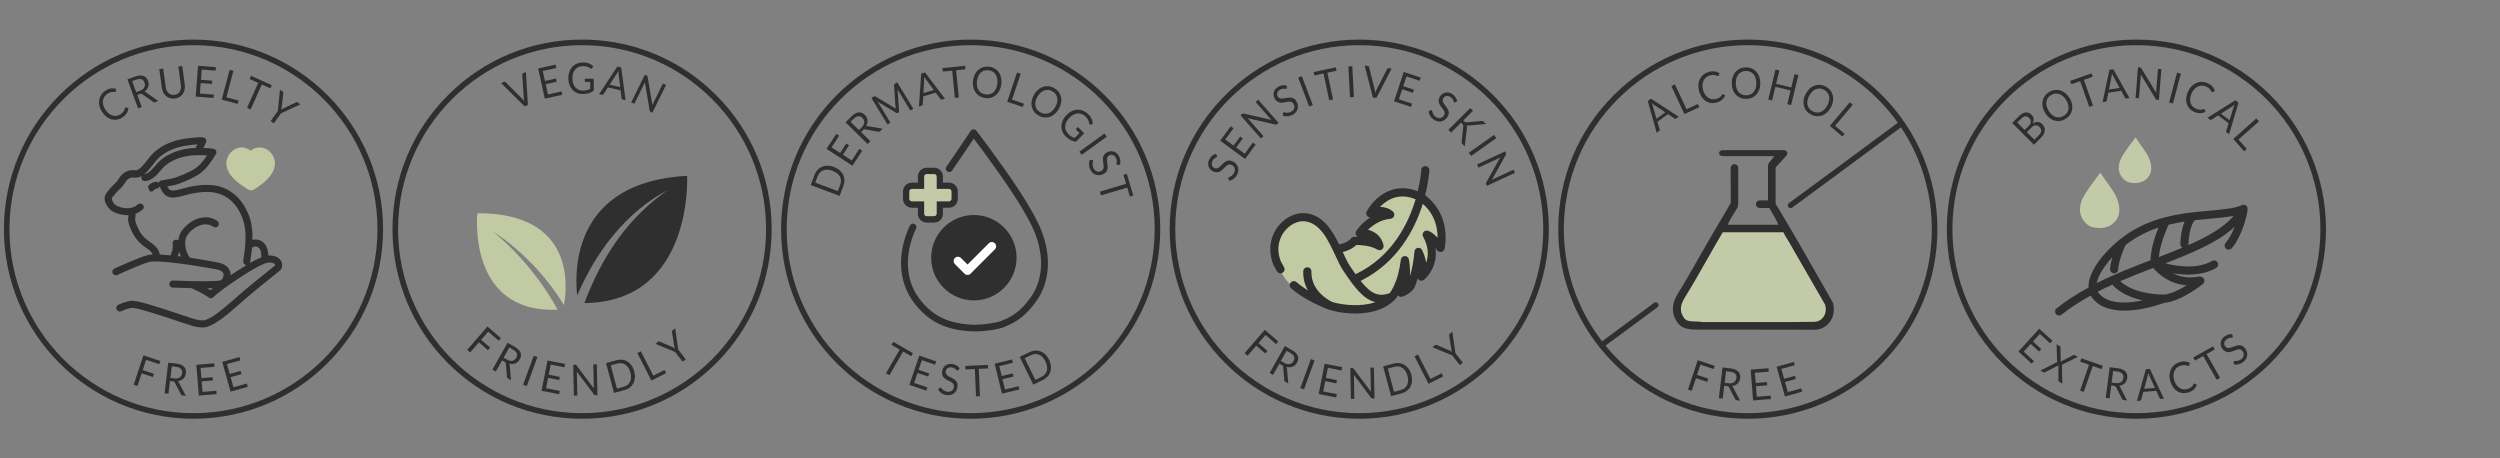 <svg viewBox="0 0 600 110" xmlns="http://www.w3.org/2000/svg" data-name="圖層 1" id="_圖層_1">
  <rect x="0" y="0" width="600" height="110" fill="#808080" stroke="none"/>
  <defs>
    <style>
      .cls-1, .cls-2 {
        fill: #2f2f2f;
      }

      .cls-1, .cls-3 {
        fill-rule: evenodd;
      }

      .cls-4 {
        fill: #fff;
      }

      .cls-5 {
        fill: #c2caa7;
      }

      .cls-6, .cls-3 {
        fill: #c2caa3;
      }
    </style>
  </defs>
  <g>
    <path d="M305.57,60.27s1.64,7.02,5.3,8.81c3.66,1.79,9.18,5.97,14.63,5.23,5.45-.75,6.72-2.24,7.69-2.76s4.7-3.72,5.3-4.21,4.26-2.58,4.63-3.93.67-4.33,1.34-5.15,1.49.38,1.12-2.09-2.61-8.63-4.7-9.02c-2.09-.39-1.19-1.14-3.73-.99s-7.02,2.91-7.17,4.26.82,2.31-.22,2.76c-1.05.45-2.54,2.7-2.61,2.99s-2.31,1.94-2.99,2.38-3.28,1.27-3.28,1.27c0,0-3.73-6.94-5.82-7.24s-5.3-.37-6.57,1.05c-1.27,1.42-3.6,4.41-2.91,6.64Z" class="cls-3"></path>
    <path d="M342.62,47.32l-.58-.49c.88-3.47,1.01-5.92,1.01-5.99,0-.54-.44-.98-.98-.98s-.97.43-.98.96c0,.1-.12,2.14-.83,5.07-4.11-1.56-7.17-.27-9.05,1.14-2.11,1.59-3.16,3.63-3.21,3.71-.19.38-.12.84.18,1.14.19.19.44.29.69.29-2.14,1.38-3.3,3.13-3.37,3.25-.21.32-.21.73-.01,1.05.09.15.22.27.36.35-.5-.01-.82,0-.87.01-.35.02-.63.17-.78.47-.09.11-.76.91-2.8,1.37-1.7-3.48-3.96-7.09-8.09-7.5-2.28-.23-4.75.93-6.46,3.01-1.93,2.37-2.49,5.51-1.52,8.6.27.86.71,1.59,1.09,2.24l.05.09c.28.47.88.62,1.35.34.47-.28.62-.88.34-1.35l-.05-.09c-.36-.61-.71-1.19-.91-1.83-1.05-3.36.28-5.69,1.17-6.77,1.27-1.56,3.13-2.46,4.74-2.3,3.72.37,5.64,4.49,7.33,8.12.66,1.41,1.27,2.73,1.96,3.76,2.68,4,4.82,6.84,7.7,7.52-3.49,1.22-7.85.71-10.33-.02-.46-.21-5.19-2.5-5.03-7.33.02-.54-.41-1-.95-1.01-.54-.02-1,.41-1.01.95-.06,1.82.41,3.34,1.11,4.59-.95-.58-1.87-1.24-2.72-1.98-.41-.36-1.03-.32-1.39.09-.36.41-.32,1.03.09,1.39,2.55,2.24,5.67,3.72,8.1,4.76,1.43.61,4.14,1.29,7.26,1.29.21,0,.43,0,.64,0,2.64-.08,6.29-.71,8.81-3.25l.03.02.58-.79s.09-.12.22-.34c0,0,.02.02.02.03.25.29.65.41,1.02.3.07-.02,1.69-.5,2.79-1.97.14-.19.51-1.08.9-2.41.07.15.18.28.32.38.36.25.84.23,1.19-.04.06-.05,1.36-1.13,2.19-3.07.48-1.13.85-2.69.57-4.58.15.19.3.38.43.56.23.31.61.46.99.38.38-.08.67-.36.76-.74.07-.3,1.7-7.51-4.1-12.4ZM322.27,60.49c1.8-.48,2.78-1.22,3.25-1.7.94,0,3.34.1,5.08,1.12.34.2.77.18,1.08-.06.32-.24.46-.64.37-1.02-.56-2.28-2.2-3.3-3.73-3.68,1.1-1.07,2.95-2.43,5.42-2.65.4-.04.73-.31.85-.69.12-.38,0-.8-.31-1.06-1-.83-2.1-1.09-3.07-1.09h0c.34-.39.73-.71,1.18-1.05,2.17-1.63,4.64-1.89,7.36-.8-1.72,5.8-5.61,13.76-14.34,17.96-.02.01-.05.03-.07.04-.41-.57-.84-1.2-1.3-1.88-.6-.89-1.17-2.12-1.78-3.43ZM342.62,55.37c-.38-.09-.77.06-1,.37-.23.31-.26.72-.08,1.06,1.44,2.62,1.29,4.74.73,6.25-.14-.9-.43-1.92-.95-3.02-.19-.4-.63-.62-1.07-.54-.44.08-.76.45-.79.9-.16,2.35-.66,4.47-1.07,5.9.1-2.31-.25-3.99-.27-4.07-.1-.47-.53-.8-1.01-.77-.48.03-.87.4-.92.88,0,.03-.33,3-1.18,5.16-.7,1.76-1.26,2.57-1.27,2.58l-.21.29c-2.76.95-4.51.15-6.98-2.95,8.9-4.41,13.02-12.41,14.92-18.49,1.96,1.7,3.13,3.92,3.46,6.62.07.55.09,1.06.09,1.52-.74-.77-1.62-1.51-2.39-1.69Z" class="cls-2"></path>
    <g>
      <path d="M292.06,37.35s.06.09.07.13c0,.04,0,.08-.02.13-.02.05-.08.09-.16.13-.08.04-.18.1-.3.17-.11.07-.23.16-.35.28-.12.12-.23.27-.33.48-.09.19-.14.37-.16.54s0,.33.05.47c.05.14.12.27.22.38.1.11.23.2.37.27.19.09.36.12.53.09s.32-.09.48-.19c.16-.1.31-.22.46-.37.15-.15.3-.3.46-.46.16-.16.32-.3.5-.44.17-.14.36-.25.56-.33.2-.08.41-.12.64-.11.23,0,.48.07.76.21.29.14.54.32.76.54s.37.46.47.73c.1.27.15.56.13.88s-.11.64-.27.97c-.2.41-.45.74-.77,1-.32.26-.67.44-1.05.55l-.31-.45s-.04-.08-.05-.13c0-.04,0-.09.02-.13.03-.06.1-.11.21-.16.11-.05.23-.11.37-.19.14-.08.29-.18.44-.32s.28-.32.4-.57c.1-.2.15-.4.17-.58s0-.36-.06-.52c-.05-.16-.14-.31-.26-.44-.12-.13-.27-.24-.46-.33-.2-.1-.39-.13-.56-.11-.17.02-.33.09-.49.18-.15.1-.3.22-.45.37-.15.15-.3.3-.45.46-.15.16-.32.31-.49.45-.17.14-.36.25-.56.32s-.42.11-.66.1c-.24-.01-.51-.09-.81-.23-.24-.11-.44-.27-.62-.46-.18-.19-.31-.41-.41-.66-.09-.25-.13-.51-.12-.8.01-.29.1-.59.25-.9.17-.35.38-.64.64-.87.26-.23.55-.4.88-.51l.33.41Z" class="cls-2"></path>
      <path d="M295.38,30.31l.66.48-1.98,2.69,1.99,1.46,1.6-2.18.63.46-1.6,2.18,2.04,1.5,1.98-2.69.66.48-2.54,3.46-5.98-4.39,2.54-3.46Z" class="cls-2"></path>
      <path d="M298.26,27.24s.11,0,.19.01l6.72,1.53c-.07-.06-.13-.12-.19-.18-.06-.06-.11-.12-.17-.18l-3.47-3.94.62-.55,4.9,5.57-.36.31c-.06.05-.11.08-.17.09-.06.01-.12,0-.2,0l-6.71-1.53c.06.06.12.12.18.18.06.06.11.12.15.17l3.49,3.97-.62.55-4.9-5.57.36-.32c.06-.06.12-.09.16-.1Z" class="cls-2"></path>
      <path d="M308.87,21.05c0,.06,0,.11-.02.15-.02.04-.05.07-.09.1-.05.03-.12.03-.21.02-.09-.02-.2-.03-.34-.03-.13,0-.28,0-.45.03s-.35.09-.54.2c-.18.1-.33.22-.44.35-.11.13-.19.27-.23.41-.04.14-.06.29-.04.44.02.15.07.29.15.43.1.18.23.31.38.38.15.07.32.11.5.12.18,0,.38,0,.59-.04.21-.04.42-.07.64-.11s.44-.06.66-.08c.22-.01.43,0,.64.05s.4.14.59.28c.19.14.35.34.5.61.16.28.26.57.31.87.05.3.04.59-.03.87-.07.28-.2.54-.4.79-.19.25-.45.46-.77.64-.39.22-.79.35-1.2.38s-.8-.02-1.17-.15v-.55s.02-.09.04-.13c.02-.04.05-.07.09-.09.06-.03.15-.04.26-.01.11.02.25.05.41.06.16.02.34.01.54,0,.2-.02.42-.1.65-.23.19-.11.35-.23.47-.38.12-.14.2-.3.25-.46s.06-.33.03-.51-.09-.35-.19-.53c-.11-.2-.24-.33-.39-.41-.15-.08-.32-.12-.5-.13-.18,0-.38,0-.58.05-.21.04-.42.08-.64.12-.22.04-.43.07-.65.09-.22.02-.43,0-.64-.06-.21-.05-.41-.15-.6-.3s-.37-.36-.53-.65c-.13-.23-.21-.47-.25-.73-.04-.26-.02-.52.04-.77.07-.25.19-.5.36-.73.18-.23.42-.43.72-.6.34-.19.68-.31,1.02-.35.34-.04.68-.01,1.01.08l.03.53Z" class="cls-2"></path>
      <path d="M315.08,25.22l-.88.34-2.64-6.93.88-.34,2.64,6.93Z" class="cls-2"></path>
      <path d="M320.6,16.16l.17.82-2.2.46,1.36,6.43-.92.2-1.36-6.43-2.21.47-.17-.82,5.33-1.13Z" class="cls-2"></path>
      <path d="M324.94,23.29l-.94.05-.39-7.4.94-.05.39,7.4Z" class="cls-2"></path>
      <path d="M327.52,15.74l.75.08c.08,0,.15.04.2.09.05.05.08.11.1.18l1.36,5.42c.03.12.06.25.08.39.02.14.04.29.06.44.05-.14.09-.28.14-.42.05-.13.1-.25.16-.37l2.53-4.98c.03-.06.07-.11.13-.15s.13-.06.21-.05l.75.09-3.66,7.04-.84-.1-1.98-7.68Z" class="cls-2"></path>
      <path d="M340.98,18.61l-.26.78-3.17-1.05-.77,2.34,2.57.85-.25.75-2.57-.85-.8,2.4,3.17,1.05-.26.78-4.07-1.35,2.33-7.04,4.07,1.35Z" class="cls-2"></path>
      <path d="M349.28,24.56c-.05.03-.1.04-.14.05-.04,0-.08,0-.13-.04-.05-.03-.08-.09-.11-.18-.03-.09-.07-.19-.12-.32-.05-.12-.13-.25-.23-.39s-.24-.27-.43-.39c-.18-.12-.35-.2-.51-.24s-.33-.05-.47-.02c-.15.02-.28.08-.41.17s-.23.2-.32.33c-.11.17-.17.34-.17.51s.04.33.12.5c.08.17.18.34.3.51.13.17.26.34.39.52s.25.36.37.55c.11.19.19.39.24.6s.06.43.02.65c-.04.23-.14.47-.31.72-.18.27-.39.49-.64.67-.24.18-.51.3-.79.36s-.58.07-.89,0-.62-.19-.92-.4c-.37-.25-.67-.55-.88-.9-.21-.35-.34-.72-.4-1.11l.49-.24s.09-.03.13-.03.09.01.12.04c.06.04.1.11.13.23.03.11.07.24.13.4s.14.31.25.48c.11.17.28.33.5.48.19.12.37.21.55.25.18.04.36.05.52.02.17-.03.32-.1.47-.2s.28-.24.39-.41c.12-.19.19-.37.19-.54s-.04-.34-.11-.51c-.08-.17-.18-.33-.31-.5-.13-.17-.26-.34-.39-.51-.13-.18-.26-.36-.37-.55s-.19-.39-.24-.6c-.05-.21-.05-.43,0-.67.04-.24.16-.49.34-.77.15-.22.33-.4.54-.55.22-.15.45-.25.71-.31s.53-.06.81,0c.29.05.57.18.86.37.32.22.58.47.78.76.19.29.32.6.38.94l-.45.27Z" class="cls-2"></path>
      <path d="M351.22,28.91l.25.25c.09.09.17.15.24.17.07.03.16.04.26.03l3.61-.33c.11,0,.2,0,.28.02.07.02.15.07.22.14l.57.57-4.13.37c-.1,0-.2,0-.28,0-.08,0-.16-.02-.23-.04.04.09.06.18.07.27,0,.09,0,.2-.01.32l-.54,4.44-.58-.58s-.08-.08-.1-.12c-.02-.04-.04-.07-.05-.11s-.01-.07-.01-.11,0-.08,0-.12l.39-3.78c0-.05,0-.1,0-.15,0-.04,0-.09-.02-.13-.01-.04-.04-.09-.07-.13-.03-.04-.07-.09-.13-.15l-.3-.3-2.41,2.39-.66-.66,5.26-5.23.66.66-2.3,2.29Z" class="cls-2"></path>
      <path d="M353.06,37.43l-.54-.77,6.05-4.28.54.77-6.05,4.28Z" class="cls-2"></path>
      <path d="M361.47,36.97s-.03.11-.07.18l-3.36,6.02c.08-.05.15-.09.23-.13.08-.04.15-.08.22-.11l4.76-2.22.35.75-6.72,3.14-.2-.43c-.03-.07-.05-.13-.04-.19,0-.06.02-.12.06-.19l3.35-6.01c-.08.04-.15.08-.22.12s-.14.07-.2.1l-4.79,2.23-.35-.75,6.72-3.14.21.44c.04.08.05.14.05.18Z" class="cls-2"></path>
    </g>
    <g>
      <path d="M349.27,84.71l1.81,2.33-.74.58-1.81-2.33-4.75-1.96.65-.51c.07-.05.13-.07.2-.07.07,0,.13.02.2.05l3.03,1.3c.13.06.24.11.34.17.1.06.2.12.29.18-.04-.11-.07-.21-.1-.32-.03-.11-.06-.23-.08-.36l-.51-3.25c-.01-.06-.01-.13,0-.2,0-.07.05-.13.11-.18l.66-.51.72,5.09Z" class="cls-2"></path>
      <path d="M343.3,90.95l2.68-1.37.38.75-3.52,1.79-3.36-6.61.84-.43,2.98,5.85Z" class="cls-2"></path>
      <path d="M338.73,89.94c.14.54.19,1.05.15,1.53-.04.48-.17.92-.37,1.31s-.49.73-.85,1.01c-.36.28-.79.49-1.28.62l-2.51.67-1.92-7.16,2.51-.67c.49-.13.97-.17,1.42-.1.45.06.87.21,1.24.45.38.24.7.55.98.95.28.4.49.86.63,1.4ZM337.8,90.19c-.12-.44-.28-.82-.49-1.13s-.44-.57-.71-.75c-.27-.18-.57-.3-.9-.35s-.67-.02-1.03.07l-1.6.43,1.5,5.59,1.6-.43c.36-.1.67-.25.93-.45.26-.2.46-.45.6-.75.14-.29.22-.63.24-1,.02-.38-.03-.79-.15-1.22Z" class="cls-2"></path>
      <path d="M324.74,88.37s.09.07.14.13l4.15,5.5c-.01-.09-.02-.18-.02-.26s0-.17,0-.25l-.11-5.25.83-.02.15,7.41h-.48c-.07.01-.14,0-.19-.03s-.1-.07-.15-.14l-4.14-5.5c0,.09.01.17.02.25s0,.16,0,.23l.11,5.28-.83.02-.15-7.41h.49c.08-.01.15,0,.19.02Z" class="cls-2"></path>
      <path d="M322.13,88.13l-.16.8-3.28-.65-.48,2.42,2.65.53-.15.77-2.65-.53-.49,2.48,3.28.65-.16.8-4.21-.83,1.44-7.27,4.21.83Z" class="cls-2"></path>
      <path d="M312.96,93.46l-.89-.32,2.54-6.96.89.32-2.54,6.96Z" class="cls-2"></path>
      <path d="M307.06,87.28l-1.52,2.69-.82-.46,3.64-6.46,1.71.97c.38.22.69.44.92.68.23.24.4.49.49.75s.12.52.09.79c-.04.27-.13.54-.29.81-.13.23-.28.42-.46.58-.18.16-.38.28-.6.37s-.45.13-.7.14c-.25,0-.5-.03-.77-.1.07.12.1.26.12.43l.32,3.56-.73-.41c-.15-.08-.22-.21-.23-.37l-.27-3.2c0-.1-.03-.18-.07-.24-.04-.06-.11-.13-.23-.19l-.62-.35ZM307.41,86.64l.86.48c.24.14.47.22.68.26.22.04.42.04.6,0,.19-.04.35-.13.5-.25.15-.12.28-.28.39-.47.22-.38.26-.74.13-1.07-.13-.33-.43-.63-.9-.89l-.9-.51-1.37,2.44Z" class="cls-2"></path>
      <path d="M306.78,81.96l-.53.62-2.53-2.19-1.69,1.96,2.16,1.87-.53.62-2.16-1.87-2.08,2.41-.72-.62,4.84-5.61,3.25,2.8Z" class="cls-2"></path>
    </g>
    <path d="M326.22,100.5c-25.09,0-45.5-20.41-45.5-45.5s20.41-45.5,45.5-45.5,45.5,20.41,45.5,45.5-20.41,45.5-45.5,45.5ZM326.22,10.84c-24.35,0-44.16,19.81-44.16,44.16s19.81,44.16,44.16,44.16,44.16-19.81,44.16-44.16-19.81-44.16-44.16-44.16Z" class="cls-2"></path>
  </g>
  <g>
    <g>
      <path d="M488.15,34.76l-5.23-5.25,1.57-1.57c.3-.3.6-.53.88-.69.28-.15.55-.24.81-.27.26-.02.51.02.74.12s.46.26.67.47c.13.13.23.27.32.43.08.16.13.33.16.5.03.18.02.37-.02.56-.04.2-.11.4-.21.6.44-.28.85-.42,1.23-.4.38.02.74.19,1.06.52.22.22.39.46.49.72.11.26.15.53.13.81s-.1.56-.24.85c-.14.29-.35.57-.63.84l-1.74,1.74ZM485.93,31.2l.88-.88c.19-.19.33-.37.42-.55.09-.18.15-.36.16-.52.01-.17-.01-.33-.08-.48-.07-.15-.17-.3-.3-.43-.31-.31-.62-.45-.94-.42-.32.03-.66.23-1.03.59l-.9.9,1.79,1.79ZM486.43,31.7l1.82,1.83,1.07-1.06c.19-.19.33-.38.42-.56.09-.18.14-.36.14-.53s-.03-.34-.1-.49c-.07-.16-.18-.3-.32-.44-.27-.27-.57-.4-.91-.37-.34.02-.69.21-1.05.58l-1.06,1.06Z" class="cls-2"></path>
      <path d="M496.69,23.51c.29.47.49.95.59,1.43s.11.94.03,1.39-.25.85-.52,1.23c-.26.38-.61.7-1.05.97-.44.27-.88.43-1.34.5s-.9.03-1.33-.09c-.43-.13-.84-.35-1.22-.65-.38-.31-.72-.7-1.01-1.17-.29-.47-.49-.95-.59-1.43-.1-.48-.11-.94-.03-1.39.08-.44.25-.86.51-1.23.26-.38.61-.7,1.04-.97.44-.27.88-.43,1.34-.5.46-.06.9-.03,1.34.1.43.13.84.35,1.23.65.38.31.72.7,1.01,1.17ZM495.87,24.01c-.24-.39-.5-.71-.79-.95s-.59-.42-.9-.52c-.31-.1-.63-.13-.96-.08-.33.04-.65.17-.97.36-.32.2-.57.43-.76.7-.19.27-.31.57-.36.9-.05.33-.03.67.06,1.04s.26.75.49,1.14c.24.39.5.7.79.95.29.25.59.42.9.52s.64.13.97.08c.33-.05.65-.17.97-.36.32-.2.57-.43.76-.7s.31-.57.36-.9c.05-.33.03-.67-.06-1.04-.09-.37-.25-.75-.49-1.13Z" class="cls-2"></path>
      <path d="M501.97,17.61l.28.8-2.12.75,2.19,6.19-.89.31-2.19-6.19-2.13.75-.28-.8,5.14-1.82Z" class="cls-2"></path>
      <path d="M511.07,23.53l-.72.11c-.08.01-.15,0-.21-.04-.06-.04-.1-.09-.14-.15l-.91-1.67-3.09.47-.38,1.87c-.01.06-.04.12-.09.18-.05.06-.11.09-.19.1l-.72.11,1.64-7.75.95-.14,3.86,6.91ZM506.14,21.49l2.57-.39-1.53-2.82c-.1-.17-.2-.39-.31-.66-.01.15-.03.28-.04.4-.02.12-.03.23-.05.32l-.63,3.14Z" class="cls-2"></path>
      <path d="M513.78,16.23s.08.07.13.15l3.58,5.89c0-.09,0-.18,0-.26s0-.17.01-.24l.41-5.23.82.06-.59,7.39-.47-.04c-.07,0-.14-.02-.18-.06-.05-.03-.09-.08-.14-.15l-3.57-5.88c0,.09,0,.17,0,.25,0,.08,0,.16-.01.23l-.42,5.26-.82-.07.59-7.39.48.04c.08,0,.15.02.18.05Z" class="cls-2"></path>
      <path d="M521.51,24.84l-.91-.24,1.89-7.17.91.24-1.89,7.17Z" class="cls-2"></path>
      <path d="M529.05,26.18s.08.06.1.12l.16.54c-.41.2-.83.31-1.29.32-.45,0-.94-.1-1.46-.34-.46-.21-.83-.48-1.13-.82-.3-.34-.5-.72-.63-1.14-.12-.42-.16-.88-.11-1.37.05-.49.19-.99.42-1.5s.52-.94.87-1.29.73-.62,1.15-.8c.42-.18.86-.26,1.33-.25.47,0,.94.12,1.41.34.47.21.83.47,1.1.78.27.31.47.65.61,1.04l-.47.29s-.07.04-.11.05c-.04,0-.08,0-.13-.02-.04-.02-.07-.05-.1-.1-.03-.05-.06-.11-.1-.18s-.09-.15-.14-.24-.13-.18-.22-.27-.2-.19-.33-.28c-.13-.1-.29-.19-.48-.27-.34-.16-.68-.23-1.02-.24-.34,0-.66.06-.97.2-.31.14-.59.34-.86.62-.26.28-.49.62-.67,1.03-.19.42-.31.82-.34,1.2s0,.73.08,1.05c.09.32.25.6.46.84.21.24.48.43.79.57.19.09.36.15.52.2.16.04.32.07.47.08.15,0,.3,0,.44-.03.15-.03.3-.07.46-.12.07-.02.13-.02.18,0Z" class="cls-2"></path>
      <path d="M534.99,32.23l-.58-.44c-.07-.05-.11-.11-.12-.18-.01-.07-.01-.14.01-.21l.56-1.82-2.49-1.89-1.6,1.03c-.06.04-.12.06-.19.06-.07,0-.14-.02-.21-.07l-.58-.44,6.7-4.22.76.58-2.27,7.59ZM533.02,27.28l2.07,1.57.95-3.06c.06-.19.14-.42.26-.68-.11.09-.22.17-.32.25-.1.07-.19.14-.27.19l-2.69,1.74Z" class="cls-2"></path>
      <path d="M537.23,33.5l2,2.25-.63.56-2.62-2.96,5.54-4.92.63.7-4.91,4.36Z" class="cls-2"></path>
    </g>
    <g>
      <path d="M535.87,80.71c.01.06.01.11,0,.15s-.03.08-.07.11c-.04.04-.11.05-.2.06-.09,0-.21.01-.34.03-.13.02-.28.06-.43.11s-.32.16-.49.3c-.16.14-.28.28-.37.43-.09.15-.14.3-.15.45s0,.29.05.44c.05.14.12.27.23.4.13.16.28.26.44.3.16.04.33.05.51.02s.37-.08.57-.15c.2-.07.4-.15.61-.23.21-.08.42-.14.63-.2.21-.06.43-.08.64-.07.21,0,.42.06.63.16.21.1.41.26.61.5.21.25.37.51.47.8.1.28.15.57.13.86-.02.29-.1.57-.24.85s-.36.54-.64.78c-.34.29-.71.49-1.11.6-.4.11-.79.13-1.18.07l-.1-.54s0-.09.01-.13c.01-.04.03-.08.07-.11.05-.04.14-.06.25-.06.12,0,.26,0,.42-.02.16-.01.34-.05.53-.11.19-.06.39-.18.6-.35.17-.14.3-.3.39-.46.09-.16.14-.33.16-.5s0-.34-.06-.51-.15-.33-.28-.49c-.14-.17-.3-.28-.47-.33s-.34-.06-.52-.03c-.18.03-.37.08-.57.16s-.4.16-.6.24c-.2.08-.41.15-.63.21-.21.06-.43.08-.64.07s-.43-.07-.65-.18-.43-.29-.64-.54c-.17-.2-.3-.42-.38-.67-.09-.25-.12-.5-.1-.77.02-.26.09-.52.22-.78.13-.26.33-.5.59-.73.3-.25.61-.43.94-.54.33-.11.67-.14,1.01-.11l.13.51Z" class="cls-2"></path>
      <path d="M531.12,83.13l.42.73-1.96,1.11,3.24,5.71-.82.46-3.24-5.71-1.96,1.11-.42-.73,4.74-2.69Z" class="cls-2"></path>
      <path d="M526.63,92.05s.1,0,.15.02l.48.3c-.17.42-.41.79-.74,1.1-.33.31-.77.55-1.31.72-.48.15-.94.2-1.39.15s-.85-.19-1.23-.42-.71-.54-1-.94-.52-.86-.69-1.39c-.17-.53-.24-1.05-.22-1.54.02-.49.13-.95.32-1.36s.47-.77.82-1.08c.35-.3.78-.54,1.27-.69.49-.15.93-.21,1.34-.16.4.05.79.17,1.15.36l-.15.53s-.03.07-.05.11c-.02.03-.06.05-.11.07-.04.01-.09.01-.14,0-.05-.02-.12-.04-.2-.07-.08-.03-.16-.05-.26-.08-.1-.03-.21-.04-.34-.05s-.27,0-.44,0c-.16.02-.34.06-.54.12-.36.11-.66.28-.91.5-.25.22-.45.49-.59.8-.14.31-.21.65-.22,1.04,0,.38.05.79.19,1.21.14.44.32.81.55,1.12s.48.55.76.72c.28.17.58.28.9.31.32.04.64,0,.97-.1.2-.06.37-.13.52-.2s.28-.16.4-.25c.12-.09.22-.2.31-.32.09-.12.18-.25.26-.4.04-.07.08-.11.13-.12Z" class="cls-2"></path>
      <path d="M519.37,95.68l-.73.06c-.08,0-.15,0-.21-.05-.06-.04-.1-.09-.13-.16l-.8-1.73-3.11.26-.5,1.84c-.02.06-.05.12-.1.18s-.12.08-.2.09l-.73.06,2.15-7.62.95-.08,3.39,7.15ZM514.6,93.32l2.59-.22-1.34-2.91c-.09-.18-.18-.41-.27-.68-.02.14-.05.28-.07.4-.02.12-.05.23-.07.32l-.84,3.09Z" class="cls-2"></path>
      <path d="M506.7,92.53l-.4,3.07-.93-.12.96-7.35,1.95.25c.44.06.81.15,1.11.29.31.14.55.31.73.51.18.2.31.44.38.7.07.26.08.55.04.86-.03.26-.1.5-.21.71-.11.22-.24.4-.41.56-.17.16-.37.29-.59.39-.23.1-.48.16-.75.19.11.09.2.2.27.35l1.63,3.18-.83-.11c-.17-.02-.29-.11-.35-.26l-1.45-2.86c-.04-.09-.1-.16-.15-.2-.06-.04-.15-.07-.28-.09l-.71-.09ZM506.79,91.81l.98.13c.27.03.52.03.73-.01.22-.04.4-.12.56-.23.16-.11.28-.25.38-.42.09-.17.15-.36.18-.58.06-.44-.04-.79-.28-1.04s-.63-.42-1.17-.49l-1.02-.13-.36,2.78Z" class="cls-2"></path>
      <path d="M504.67,87.79l-.28.8-2.13-.74-2.15,6.21-.89-.31,2.15-6.21-2.13-.74.28-.8,5.15,1.78Z" class="cls-2"></path>
      <path d="M493.71,86.89l-.13-4.27.81.48c.06.03.1.07.11.11.02.04.02.08.02.13l.04,3.48c.06-.05.13-.1.21-.15l2.86-1.45s.1-.04.14-.05.09,0,.13.03l.77.46-3.8,1.88.08,4.53-.8-.48c-.06-.04-.1-.08-.11-.14s-.02-.11-.02-.17v-3.62c-.07.05-.13.09-.19.13l-3.05,1.56s-.1.05-.15.06-.11,0-.17-.03l-.75-.45,4.01-2.05Z" class="cls-2"></path>
      <path d="M492.58,81.79l-.55.6-2.47-2.25-1.66,1.82,2,1.82-.53.58-2-1.82-1.7,1.87,2.47,2.25-.55.6-3.17-2.89,4.99-5.48,3.17,2.88Z" class="cls-2"></path>
    </g>
    <g>
      <path d="M539.41,50.19s0-.08,0-.12c0,0,0-.02,0-.03,0-.03,0-.06,0-.09,0,0,0-.02,0-.03,0-.04-.01-.07-.03-.11,0,0,0,0,0,0-.01-.03-.02-.07-.04-.1,0-.01,0-.02-.01-.03-.01-.03-.03-.05-.04-.08,0,0,0-.02-.01-.02-.04-.06-.09-.13-.15-.18,0,0-.01-.01-.02-.02-.02-.02-.05-.04-.07-.06,0,0,0,0-.01-.01,0,0,0,0,0,0-.03-.02-.06-.04-.1-.06,0,0,0,0,0,0-.03-.02-.07-.03-.1-.04-.01,0-.02,0-.03-.01-.03,0-.05-.02-.08-.02-.01,0-.02,0-.04-.01-.03,0-.06-.01-.09-.01,0,0-.02,0-.02,0-.04,0-.07,0-.11,0-.01,0-.02,0-.04,0-.03,0-.05,0-.07,0-.01,0-.03,0-.04,0-.03,0-.05.01-.08.02-.01,0-.02,0-.03,0-.04.01-.07.02-.1.04,0,0,0,0-.01,0-1.84.82-4.61,1.06-7.83,1.35-6.44.57-14.36,1.28-21.31,6.76-.12.06-.23.15-.32.26-.33.27-.66.55-.99.84-2.5,2.23-4.38,4.56-5.44,6.73-.77,1.57-1.01,2.84-.95,3.86-2.7,1.46-5.29,3.09-7.66,4.97-.42.33-.49.94-.16,1.36.12.15.27.25.43.31.31.11.66.06.93-.15,2.18-1.73,4.53-3.23,6.98-4.58.1.19.21.36.33.51.9,1.19,2.09,1.97,3.43,2.45,5.08,1.82,12.3-.63,13.86-1.2,4.11-.34,9.1-4.37,9.31-4.54.42-.34.48-.95.14-1.37-.15-.19-.36-.3-.58-.34-.18-.08-.38-.11-.59-.06-2.54.51-4.62-.01-6.17-.79,3.04.51,7.1.62,10.37-1.28.46-.27.62-.86.35-1.33-.27-.46-.86-.62-1.33-.35-3.59,2.08-8.55,1.26-11.22.57,6.77-2.62,12.75-5.12,16.64-8.77-.55,1.42-1.28,2.86-2.16,3.87-.35.4-.31,1.02.09,1.37.4.35,1.02.31,1.37-.09,2.3-2.62,3.65-7.48,3.84-9.38ZM523.28,58.6c0,.36.18.68.47.85-1.79.75-3.68,1.49-5.63,2.24.31-3.15,1.72-6.42,2.33-7.73,0-.01,0-.02.01-.03,1.3-.32,2.59-.57,3.85-.76-.94,2.19-1.03,5.02-1.04,5.43ZM506.95,61.76c-.27.95-.48,1.94-.53,2.83-.02.44.25.82.64.96.09.03.18.05.29.06.54.02.99-.39,1.01-.93.09-2.06,1.37-5,1.75-5.85,2.53-1.99,5.21-3.31,7.92-4.21-.76,1.86-1.72,4.7-1.89,7.42,0,.13.01.26.06.38-4.21,1.62-8.69,3.37-12.98,5.52.31-1.72,1.62-3.92,3.73-6.19ZM503.61,70.25c-.06-.08-.11-.16-.16-.25,1.17-.6,2.36-1.17,3.57-1.72.05.12.12.23.21.33,1.93,1.96,4.65,2.97,7.02,3.48-3.65.76-8.46,1.05-10.64-1.85ZM521.88,67.86c.87.31,1.84.54,2.91.62-1.56.97-3.57,2-5.32,2.23-.07-.01-.14-.02-.21-.02-.07,0-6.83.13-10.41-3.21,2.62-1.13,5.28-2.17,7.92-3.18.5.61,2.25,2.54,5.1,3.57ZM525.2,58.83c.01-.06.02-.13.02-.2.02-1.15.35-4.59,1.55-5.79,1.25-.14,2.46-.25,3.62-.35,2.1-.19,4.03-.36,5.7-.69-2.44,2.85-6.28,5.01-10.9,7.03Z" class="cls-2"></path>
      <path d="M503.97,54.71s-.04,0-.06,0c-.02,0-.04,0-.06,0-.58,0-1.17-.07-1.57-.18-1.29-.35-1.8-1.05-2.3-1.73l-.02-.03c-.97-1.33-1.03-3.19-.15-5.12.71-1.56,3.54-5.25,3.66-5.41l.62-.81.56.86c.34.53.73,1.06,1.14,1.62.91,1.27,1.86,2.57,2.33,3.83.78,2.09.7,3.84-.24,5.09-.95,1.26-2.12,1.83-3.88,1.89,0,0-.02,0-.02,0Z" class="cls-5"></path>
      <path d="M512.44,43.94s-.03,0-.05,0c-.02,0-.03,0-.05,0-.48,0-.96-.06-1.29-.15-1.07-.29-1.49-.87-1.9-1.43l-.02-.02c-.8-1.1-.85-2.64-.12-4.23.59-1.29,2.92-4.34,3.02-4.47l.51-.67.46.71c.28.43.6.88.94,1.34.75,1.05,1.53,2.13,1.92,3.16.65,1.72.58,3.18-.19,4.2-.79,1.04-1.75,1.51-3.21,1.56,0,0-.01,0-.02,0Z" class="cls-5"></path>
    </g>
    <path d="M512.74,100.5c-25.09,0-45.5-20.41-45.5-45.5s20.41-45.5,45.5-45.5,45.5,20.41,45.5,45.5-20.41,45.5-45.5,45.5ZM512.74,10.84c-24.35,0-44.16,19.81-44.16,44.16s19.81,44.16,44.16,44.16,44.16-19.81,44.16-44.16-19.81-44.16-44.16-44.16Z" class="cls-2"></path>
  </g>
  <g>
    <g>
      <path d="M218.38,54.13c.19-.41.68-.59,1.09-.39.41.19.59.68.39,1.09-2.85,6.06-2.59,12.31.69,16.72,3.2,4.3,7,6.15,13.14,6.39.07,0,.14.02.2.03.08-.02.16-.04.24-.04,1.8,0,4.76-.37,6.15-.9,3.39-1.31,5.07-2.94,6.96-5.49,3.36-4.51,3.49-11.01.36-17.38-2.39-4.87-6.3-10.55-11.43-17.59l-2.47-3.29c-1.13,1.7-2.34,3.46-3.6,5.3-.54.79-1.08,1.58-1.61,2.36-.25.37-.76.47-1.14.22-.37-.25-.47-.76-.22-1.14.54-.79,1.08-1.58,1.62-2.37,1.5-2.19,2.92-4.27,4.23-6.25.15-.22.39-.36.66-.37.27,0,.52.11.68.33l3.17,4.21s0,0,0,0c5.19,7.11,9.14,12.86,11.59,17.84,3.41,6.94,3.21,14.07-.52,19.08-2.03,2.73-3.94,4.6-7.69,6.04-1.63.63-4.76,1.01-6.73,1.01-.08,0-.16-.01-.24-.03-.08.02-.15.03-.24.03-.01,0-.02,0-.03,0-3.27-.13-5.83-.67-8.07-1.71-2.42-1.12-4.49-2.87-6.33-5.34-3.64-4.9-3.96-11.77-.85-18.39Z" class="cls-2"></path>
      <path d="M224.19,41.79c.33,0,.59.27.59.59v2.97h2.97c.33,0,.59.27.59.59v1.78c0,.33-.27.59-.59.59h-2.97v2.97c0,.33-.27.59-.59.59h-1.78c-.33,0-.59-.27-.59-.59v-2.97h-2.97c-.33,0-.59-.27-.59-.59v-1.78c0-.33.27-.59.59-.59h2.97v-2.97c0-.33.27-.59.59-.59h1.78M224.19,40.26h-1.78c-1.17,0-2.12.95-2.12,2.12v1.45h-1.45c-1.17,0-2.12.95-2.12,2.12v1.78c0,1.17.95,2.12,2.12,2.12h1.45v1.45c0,1.17.95,2.12,2.12,2.12h1.78c1.17,0,2.12-.95,2.12-2.12v-1.45h1.45c1.17,0,2.12-.95,2.12-2.12v-1.78c0-1.17-.95-2.12-2.12-2.12h-1.45v-1.45c0-1.17-.95-2.12-2.12-2.12h0Z" class="cls-2"></path>
      <path d="M233.73,72.1c-5.65,0-10.25-4.6-10.25-10.25s4.6-10.25,10.25-10.25,10.25,4.6,10.25,10.25-4.6,10.25-10.25,10.25Z" class="cls-2"></path>
      <path d="M232.21,65.98c-.26,0-.53-.1-.73-.3l-2.3-2.3c-.4-.4-.4-1.06,0-1.46.4-.4,1.06-.4,1.46,0l1.57,1.57,5.1-5.1c.4-.4,1.06-.4,1.46,0,.4.4.4,1.06,0,1.46l-5.84,5.84c-.2.2-.47.3-.73.3Z" class="cls-4"></path>
    </g>
    <g>
      <path d="M200.15,40.08c.52.2.96.45,1.33.76.37.31.65.67.85,1.06s.31.82.33,1.28-.06.92-.24,1.4l-.91,2.44-6.94-2.6.91-2.44c.18-.48.43-.89.74-1.22.31-.33.68-.58,1.09-.75.41-.17.86-.25,1.34-.24s.99.1,1.51.3ZM199.81,40.99c-.43-.16-.83-.25-1.2-.26s-.72.03-1.03.15-.58.29-.8.53c-.23.24-.41.53-.54.88l-.58,1.55,5.42,2.03.58-1.55c.13-.35.19-.69.17-1.02-.02-.33-.1-.64-.26-.93-.16-.29-.38-.55-.68-.78s-.66-.43-1.08-.59Z" class="cls-2"></path>
      <path d="M200.71,32.12l.69.45-1.82,2.8,2.06,1.34,1.47-2.27.66.43-1.47,2.27,2.12,1.38,1.82-2.8.69.45-2.34,3.6-6.22-4.04,2.34-3.6Z" class="cls-2"></path>
      <path d="M206.68,31.72l2.21,2.17-.66.67-5.29-5.19,1.38-1.4c.31-.31.61-.55.9-.72.29-.16.58-.25.85-.28.27-.02.54.02.79.12s.49.27.71.49c.19.18.33.38.44.6s.18.44.2.67,0,.47-.05.71c-.06.24-.16.48-.3.72.13-.03.28-.03.44,0l3.52.61-.59.6c-.12.12-.26.16-.42.12l-3.16-.57c-.1-.02-.18-.02-.25,0-.07.02-.15.08-.24.17l-.5.51ZM206.16,31.21l.69-.7c.19-.2.34-.39.43-.59.1-.2.15-.39.15-.59s-.03-.38-.11-.55c-.08-.18-.19-.34-.35-.49-.31-.31-.65-.45-1-.41-.35.04-.72.25-1.1.64l-.72.73,2,1.96Z" class="cls-2"></path>
      <path d="M214.77,25.95c.08.06.15.12.23.18-.02-.1-.04-.2-.06-.29-.02-.09-.03-.19-.03-.29l-.35-5.12c0-.09,0-.15.04-.19.03-.04.08-.08.15-.12l.59-.36,3.85,6.33-.71.43-2.83-4.65c-.04-.06-.08-.13-.12-.2-.04-.07-.08-.15-.12-.22l.37,5.2c.01.17-.05.3-.17.38l-.12.07c-.12.08-.26.07-.41-.02l-4.5-2.71c.05.07.11.14.16.21.05.07.09.14.13.2l2.83,4.65-.71.43-3.85-6.34.59-.36c.07-.04.13-.07.18-.08.05,0,.11,0,.19.06l4.42,2.65c.08.05.16.1.24.16Z" class="cls-2"></path>
      <path d="M226.78,23.69l-.7.21c-.08.02-.15.02-.21,0-.06-.03-.12-.07-.16-.13l-1.14-1.53-2.99.89-.11,1.9c0,.07-.03.13-.06.19-.04.06-.1.1-.17.13l-.7.21.55-7.9.92-.27,4.79,6.31ZM221.62,22.35l2.49-.74-1.91-2.58c-.12-.16-.25-.36-.4-.61,0,.15,0,.28.01.4,0,.12,0,.23,0,.33l-.19,3.2Z" class="cls-2"></path>
      <path d="M231.62,15.79l.08.84-2.24.23.66,6.54-.94.09-.66-6.54-2.25.23-.08-.84,5.42-.55Z" class="cls-2"></path>
      <path d="M240.33,20.15c-.06.55-.2,1.05-.41,1.49-.21.44-.49.81-.82,1.12-.34.3-.72.52-1.16.66-.44.14-.91.18-1.42.12-.51-.06-.96-.2-1.36-.43s-.73-.53-.99-.89-.45-.79-.57-1.27c-.11-.48-.14-.99-.08-1.55.06-.55.2-1.05.41-1.49.21-.44.49-.82.83-1.12s.72-.52,1.16-.66.91-.18,1.42-.13c.51.05.96.2,1.36.43s.73.53.99.9c.26.37.45.79.57,1.27.11.48.14,1,.08,1.55ZM239.37,20.05c.05-.45.04-.86-.04-1.24-.08-.37-.21-.69-.39-.97-.19-.27-.42-.49-.71-.66-.29-.17-.62-.27-.99-.31-.37-.04-.71,0-1.03.09-.32.1-.6.26-.84.49-.24.22-.44.51-.59.86s-.26.75-.31,1.2-.04.86.04,1.23c.08.37.21.69.4.96.19.27.42.49.71.65.29.17.62.27.99.31.37.04.72.01,1.04-.09.32-.1.6-.26.83-.49.24-.22.44-.51.59-.86.15-.35.26-.74.31-1.2Z" class="cls-2"></path>
      <path d="M242.89,23.92l2.86.96-.27.8-3.75-1.26,2.35-7.03.89.3-2.09,6.23Z" class="cls-2"></path>
      <path d="M254.1,26.17c-.28.48-.61.88-.98,1.2-.38.32-.78.55-1.21.68-.43.14-.87.18-1.33.13-.46-.05-.91-.21-1.35-.46-.44-.26-.8-.57-1.07-.94-.27-.37-.45-.78-.55-1.22-.09-.44-.09-.9,0-1.39.09-.48.27-.97.55-1.45.28-.48.61-.88.98-1.2.38-.32.78-.55,1.21-.69s.87-.18,1.33-.13c.46.05.91.2,1.35.46.44.26.8.57,1.07.95.27.37.45.78.55,1.22s.09.9,0,1.39c-.09.48-.28.97-.55,1.45ZM253.26,25.69c.23-.39.38-.78.46-1.15.08-.37.09-.72.03-1.04-.06-.32-.19-.62-.38-.89-.2-.27-.46-.5-.78-.69-.32-.19-.65-.3-.98-.34s-.65,0-.96.11c-.31.11-.61.29-.89.54-.28.25-.54.58-.77.97-.23.39-.38.78-.46,1.15s-.09.72-.03,1.04c.06.32.19.62.39.89s.46.5.78.68c.32.19.65.3.98.34.33.04.65,0,.96-.11.31-.11.61-.29.89-.54.28-.25.54-.58.77-.97Z" class="cls-2"></path>
      <path d="M256.39,32.19c.13.13.27.24.39.34s.25.18.38.25.25.13.38.18c.13.05.26.09.39.13l1.14-1.17-.77-.75s-.07-.09-.07-.14c0-.05.02-.1.06-.14l.4-.41,1.53,1.49-1.98,2.04c-.22-.03-.43-.07-.64-.13-.21-.06-.41-.14-.61-.24-.2-.1-.4-.23-.6-.38-.2-.15-.4-.32-.61-.52-.36-.35-.63-.74-.8-1.17-.17-.43-.25-.86-.24-1.32.01-.45.12-.9.32-1.35.2-.45.5-.88.89-1.28.39-.41.81-.72,1.26-.94.44-.22.89-.34,1.35-.36.45-.02.9.05,1.34.23.44.18.86.45,1.25.83.2.19.37.39.51.58.14.2.25.39.34.59.09.2.15.4.2.6.04.2.07.41.07.61l-.51.14c-.1.03-.19.01-.25-.05-.04-.04-.06-.09-.08-.16-.02-.09-.05-.2-.07-.32-.02-.12-.07-.25-.12-.4-.06-.15-.14-.3-.25-.47-.11-.17-.26-.35-.45-.53-.28-.27-.58-.47-.91-.6-.32-.12-.65-.17-.99-.15s-.67.13-1.01.3-.66.42-.97.74c-.33.34-.57.68-.74,1.03-.17.35-.26.7-.27,1.04-.02.34.04.67.17.98.13.31.33.6.6.86Z" class="cls-2"></path>
      <path d="M259.61,37.15l-.55-.76,6.01-4.34.55.76-6.01,4.34Z" class="cls-2"></path>
      <path d="M268.23,39.58c-.06,0-.11-.01-.15-.03s-.07-.05-.09-.09c-.03-.05-.03-.12-.01-.21s.03-.2.04-.34c.01-.13,0-.28-.01-.45-.02-.17-.08-.35-.18-.55-.1-.19-.21-.34-.34-.45-.13-.12-.26-.2-.4-.25s-.29-.06-.44-.05c-.15.02-.3.06-.44.14-.18.1-.31.22-.39.36-.08.15-.12.31-.14.5-.01.18,0,.38.02.59.03.21.06.42.09.64.03.22.05.44.05.66,0,.22-.02.43-.07.64s-.16.4-.3.58c-.14.18-.35.34-.62.48-.29.15-.58.24-.88.28-.3.04-.59.02-.87-.06-.28-.08-.54-.22-.78-.42-.24-.2-.45-.47-.62-.79-.21-.4-.32-.8-.34-1.21-.02-.41.05-.8.19-1.17l.55.02s.09.02.13.04c.04.02.07.05.09.09.03.06.03.15,0,.26-.03.11-.05.25-.08.41s-.02.34,0,.54.09.42.21.66c.1.2.22.36.36.48.14.13.29.21.45.27.16.05.33.07.51.05.18-.02.36-.07.54-.17.2-.1.34-.23.42-.38.08-.15.13-.32.15-.5.01-.18,0-.38-.03-.59-.03-.21-.06-.42-.1-.64-.03-.22-.05-.44-.06-.66,0-.22.02-.43.08-.64.06-.21.17-.4.32-.59.15-.19.38-.36.67-.51.23-.12.48-.2.74-.22s.52,0,.77.07.49.2.71.39c.22.19.42.43.58.74.18.35.28.69.32,1.03.03.35,0,.68-.12,1.01l-.53.02Z" class="cls-2"></path>
      <path d="M271.99,46.93l-.81.24-.64-2.16-6.29,1.88-.27-.9,6.29-1.88-.65-2.16.81-.24,1.56,5.22Z" class="cls-2"></path>
    </g>
    <g>
      <path d="M251.78,86.34c.24.5.39.99.44,1.47s.01.93-.11,1.36c-.13.42-.34.81-.64,1.15-.3.34-.68.63-1.14.85l-2.34,1.15-3.26-6.66,2.34-1.15c.46-.22.92-.35,1.37-.38s.89.04,1.31.2c.41.16.8.41,1.14.74.35.34.65.75.89,1.25ZM250.91,86.76c-.2-.41-.43-.75-.69-1.02-.26-.27-.54-.47-.85-.6-.3-.13-.62-.19-.95-.17-.33.02-.66.11-1,.27l-1.49.73,2.55,5.2,1.49-.73c.33-.16.61-.37.82-.62.22-.25.37-.54.45-.85s.1-.66.05-1.03c-.05-.37-.18-.76-.38-1.17Z" class="cls-2"></path>
      <path d="M242.89,86.27l.19.8-3.25.79.58,2.39,2.63-.64.19.76-2.63.64.6,2.46,3.25-.79.19.79-4.17,1.01-1.75-7.2,4.17-1.01Z" class="cls-2"></path>
      <path d="M237.11,87.58l.04.84-2.25.1.29,6.56-.94.04-.29-6.56-2.26.1-.04-.84,5.45-.24Z" class="cls-2"></path>
      <path d="M229.99,88.81s-.07.08-.11.1c-.04.02-.08.03-.13.02-.05,0-.11-.05-.18-.11-.06-.07-.15-.15-.25-.23s-.22-.17-.37-.25-.33-.14-.55-.17c-.21-.03-.4-.03-.57.01-.17.04-.31.1-.44.19-.12.09-.22.2-.29.33-.07.13-.12.28-.15.44-.03.2,0,.38.07.53.08.15.18.28.33.4.14.12.31.23.49.32.19.1.38.2.58.3.2.11.39.22.57.34.18.12.34.27.48.43.13.17.23.36.3.58.06.22.08.48.03.79-.05.32-.14.61-.28.88-.14.27-.33.49-.55.67s-.49.31-.8.39-.64.09-1,.04c-.45-.06-.84-.21-1.18-.43s-.62-.5-.84-.83l.34-.43s.07-.06.11-.08c.04-.02.08-.03.13-.02.07,0,.14.06.21.15.08.09.17.19.29.3.12.11.26.22.44.32.17.1.39.17.66.21.22.03.42.03.61-.01.18-.04.34-.11.48-.21.14-.1.25-.23.34-.38.09-.15.15-.33.17-.53.03-.22,0-.41-.06-.57-.07-.16-.18-.29-.32-.41s-.3-.22-.49-.32c-.19-.09-.38-.19-.58-.29-.2-.1-.39-.21-.57-.33s-.34-.26-.48-.43c-.13-.17-.23-.37-.29-.6s-.07-.51-.03-.84c.04-.26.12-.5.25-.73.13-.23.3-.42.5-.59.21-.16.45-.28.73-.36.28-.07.59-.09.94-.04.38.05.73.17,1.03.34s.55.4.75.68l-.29.44Z" class="cls-2"></path>
      <path d="M224.67,86.75l-.26.77-3.16-1.08-.79,2.33,2.56.87-.25.74-2.56-.87-.81,2.39,3.16,1.08-.26.77-4.06-1.38,2.39-7.02,4.06,1.38Z" class="cls-2"></path>
      <path d="M219.11,84.76l-.42.73-1.95-1.12-3.28,5.69-.82-.47,3.28-5.69-1.96-1.13.42-.73,4.72,2.72Z" class="cls-2"></path>
    </g>
    <path d="M232.96,100.5c-25.09,0-45.5-20.41-45.5-45.5s20.41-45.5,45.5-45.5,45.5,20.41,45.5,45.5-20.41,45.5-45.5,45.5ZM232.96,10.84c-24.35,0-44.16,19.81-44.16,44.16s19.81,44.16,44.16,44.16,44.16-19.81,44.16-44.16-19.81-44.16-44.16-44.16Z" class="cls-2"></path>
    <path d="M224.19,41.79c.33,0,.59.27.59.59v2.97h2.97c.33,0,.59.27.59.59v1.78c0,.33-.27.59-.59.59h-2.97v2.97c0,.33-.27.59-.59.59h-1.78c-.33,0-.59-.27-.59-.59v-2.97h-2.97c-.33,0-.59-.27-.59-.59v-1.78c0-.33.27-.59.59-.59h2.97v-2.97c0-.33.27-.59.59-.59h1.78" class="cls-5"></path>
  </g>
  <g>
    <g>
      <path d="M30.13,25.79s.1-.03.15-.02l.54.16c-.05.45-.19.87-.43,1.25-.24.39-.6.73-1.08,1.04-.42.27-.86.44-1.3.5-.44.06-.88.03-1.3-.09-.42-.13-.83-.34-1.21-.65-.38-.31-.73-.69-1.03-1.17-.3-.47-.51-.95-.61-1.43-.11-.48-.12-.95-.04-1.4s.25-.86.51-1.25.61-.72,1.05-1c.43-.28.85-.44,1.25-.5.4-.06.8-.04,1.2.05v.55s-.02.08-.03.11c-.01.03-.04.07-.09.1-.04.02-.08.03-.14.03-.06,0-.13,0-.21-.01-.08,0-.17,0-.28,0-.1,0-.22.01-.35.04-.13.02-.27.07-.42.12s-.31.14-.49.25c-.31.2-.56.44-.75.72-.19.28-.31.59-.36.92-.05.33-.03.68.06,1.06.09.37.26.75.5,1.12.25.39.52.7.82.94s.61.4.92.5c.32.09.63.12.95.07s.62-.17.91-.35c.17-.11.32-.22.45-.33.12-.11.23-.23.32-.35.09-.12.16-.25.22-.39.06-.14.1-.29.15-.45.02-.07.05-.12.09-.15Z" class="cls-2"></path>
      <path d="M32.95,22.79l1.07,2.9-.88.32-2.56-6.95,1.85-.68c.41-.15.79-.24,1.12-.26.33-.02.63.01.89.11.26.1.48.24.66.45.18.2.33.45.44.75.09.25.14.49.14.73,0,.24-.03.47-.1.69s-.19.43-.35.62-.35.37-.58.52c.13.03.27.09.4.19l2.92,2.06-.78.29c-.16.06-.3.04-.43-.07l-2.61-1.86c-.08-.06-.16-.09-.23-.11-.07-.01-.17,0-.29.05l-.67.25ZM32.69,22.1l.93-.34c.26-.1.47-.21.64-.35.17-.14.3-.29.39-.46.09-.17.13-.35.14-.54,0-.19-.03-.39-.11-.6-.15-.41-.4-.68-.73-.8-.33-.12-.76-.08-1.26.11l-.97.36.97,2.63Z" class="cls-2"></path>
      <path d="M41.89,22.77c.29-.04.53-.13.74-.26.21-.13.38-.3.51-.51.13-.2.22-.44.27-.71s.05-.56,0-.86l-.61-4.46.93-.13.61,4.46c.06.42.05.82-.03,1.2-.08.38-.22.72-.42,1.01-.2.3-.46.54-.78.74s-.69.32-1.11.38c-.42.06-.82.03-1.18-.07-.36-.1-.68-.27-.95-.5-.27-.23-.5-.52-.68-.87-.18-.34-.29-.73-.35-1.15l-.61-4.46.93-.13.61,4.46c.04.31.12.58.24.83.12.24.27.45.45.61.18.16.39.28.63.36.24.07.5.09.79.05Z" class="cls-2"></path>
      <path d="M51.81,16.14l-.06.81-3.33-.25-.19,2.45,2.7.2-.06.78-2.7-.2-.19,2.52,3.33.25-.06.81-4.28-.33.56-7.39,4.28.33Z" class="cls-2"></path>
      <path d="M54.34,23.35l2.91.77-.22.81-3.82-1.01,1.9-7.16.91.24-1.69,6.35Z" class="cls-2"></path>
      <path d="M65.22,20.43l-.34.77-2.05-.92-2.68,6-.86-.39,2.68-6-2.06-.92.34-.77,4.98,2.23Z" class="cls-2"></path>
      <path d="M67.44,27.19l-1.72,2.4-.76-.55,1.72-2.4.52-5.11.67.48c.07.05.11.11.12.17s.02.13,0,.21l-.38,3.27c-.02.14-.04.26-.07.37-.03.11-.06.22-.09.33.09-.07.19-.13.28-.19.1-.06.2-.12.33-.18l2.97-1.42c.06-.03.12-.05.19-.06.07-.01.14,0,.2.05l.68.49-4.68,2.14Z" class="cls-2"></path>
    </g>
    <g>
      <path d="M25.36,48.72c.5,1.14,1.15,1.82,2.17,2.27.95.42,2.01.65,3,.65.1,0,.2,0,.31,0,0,.11-.02.22-.04.35-.05.34-.1.73-.01,1.19.17.87.51,1.64.84,2.36.64,1.37,1.49,2.45,2.68,3.39.24.19.49.36.73.53.64.45,1.25.87,1.5,1.44.02.05.04.11.06.18-.43.02-.78.06-1.05.12-1.93.45-7.46,2.97-8.09,3.26-.42.19-.61.7-.42,1.12.14.3.44.49.77.49.12,0,.24-.03.35-.08,2.86-1.31,6.52-2.86,7.77-3.15.29-.07.73-.1,1.31-.1,4.14,0,14.48,1.78,15.38,2.07.31.13,1.03.48,1.03,1.07,0,.72-.3,1.25-.79,1.42-.37.13-1.73.2-3.93.2s-4.94-.07-7.42-.17c-.47-.02-.86.34-.88.81,0,.23.07.44.22.61.15.17.36.26.59.27.67.03,2.48.1,4.51.14,0,0,0,0,.01,0,1.17.49,3.19,1.57,3.98,2.14.01.01.02.03.04.04.16.16.37.25.6.25s.43-.09.59-.24c0,0,.79-.77,2.21-1.82,4.38-3.22,9.62-6.5,11.15-6.53.72-.01,1.24.13,1.43.4.08.11.09.22.08.28-.29.25-1.11.91-1.97,1.6-.71.57-1.58,1.26-2.56,2.05-1.98,1.59-3.65,3.05-5.13,4.34-3.03,2.63-5.22,4.54-7.21,5.17-.05.01-.25.04-.59.04-.35,0-.93-.04-1.68-.23-.3-.07-1.46-.47-2.81-.92h-.02c-7.12-2.39-11.4-3.72-12.64-3.54-.86.12-1.87.43-3.02.94-.21.09-.37.26-.45.47-.08.21-.08.44.01.65.14.31.44.51.78.51.12,0,.23-.02.34-.07,1-.44,1.87-.71,2.57-.81.03,0,.06,0,.1,0,1.41,0,8.61,2.42,11.69,3.45l.07.02c1.7.57,2.6.87,2.95.96.74.18,1.44.28,2.09.28.6,0,.95-.08,1.01-.1.01,0,.03,0,.04-.01,2.35-.73,4.66-2.74,7.87-5.53,1.46-1.27,3.12-2.72,5.07-4.29.98-.79,1.84-1.48,2.55-2.05,1.38-1.11,2.01-1.6,2.21-1.81.43-.43.53-1.28.23-1.98-.24-.56-.94-1.51-2.95-1.51-.04,0-.08,0-.12,0-.02,0-.05,0-.07,0-.03-.84-.19-1.75-.59-2.4-.51-.82-1.33-1.34-2.26-1.42-.09,0-.17-.01-.26-.01-.24,0-.48.03-.71.09.06-2.24-.16-4.25-.98-6.21-1.5-3.62-4.06-5.95-7.43-6.73-.75-.17-1.6-.26-2.53-.26-1.27,0-2.68.16-4.18.48-.47.1-.95.23-1.42.36-.79.22-1.61.44-2.38.51-.08,0-.16.01-.23.01-.62,0-.92-.27-1.28-.99.94-.16,1.9-.32,2.75-.63,1.26-.46,2.49-1,3.65-1.59,1.44-.74,2.5-1.61,3.44-2.83.23-.29.44-.59.65-.88l.02-.03c.12-.17.25-.35.38-.52.06-.08.13-.2.34-.56.14-.23.31-.51.37-.6.14-.17.22-.38.2-.6-.02-.4-.31-.72-.71-.79-.89-.15-1.69-.18-2.42-.19.05-.08.11-.22.27-.59.08-.17.24-.53.29-.64.12-.18.17-.4.13-.62-.07-.39-.39-.68-.79-.71-.22-.01-.44-.02-.66-.02-.9,0-1.71.1-2.51.2-.18.02-.37.05-.55.07-1.33.15-2.57.43-3.69.83-2.1.75-3.8,1.85-5.05,3.26-.31.35-.6.73-.92,1.14-.76.99-1.55,2.02-2.52,2.41-.06.02-.15.03-.28.03-.11,0-.23,0-.35-.02-.14,0-.3-.02-.46-.02-.25,0-.46.02-.66.07-.78.19-1.49.63-2.04,1.26-.25.29-.44.58-.63.87-.15.23-.28.44-.43.62-.18.21-.4.42-.63.63-.28.26-.58.53-.84.86-.11.13-.22.27-.33.39v.02c-.64.71-1.49,1.69-.85,3.14ZM51.1,69.16c-.23.19-.43.36-.59.5-.23-.15-.49-.3-.78-.47.5,0,.96-.02,1.37-.03ZM47.37,34.69c-.11.2-.23.4-.34.6-.04.08-.08.15-.13.23-1.09.03-2.13.16-3.1.39-2.79.65-5.05,1.97-6.51,3.83-.95,1.21-1.92,1.99-2.46,1.99-.01,0-.02,0-.03,0-.04,0-.07,0-.11,0,.81-.64,1.45-1.48,2.05-2.26.29-.38.57-.74.84-1.05,1.06-1.19,2.52-2.13,4.35-2.79,1-.36,2.11-.61,3.31-.75.18-.02.37-.04.55-.07h.02c.5-.06,1.03-.13,1.56-.16,0,0,0,.02-.01.02ZM35.95,45.91c.1.04.21.06.32.06.32,0,.61-.18.76-.46.09-.08.35-.21.45-.23.38.02.72-.23.84-.57,0,0,0,0,0,0,.52,1.23,1.19,2.7,3.15,2.7.12,0,.24,0,.37-.02.92-.08,1.82-.32,2.68-.56h.02c.46-.13.89-.25,1.3-.33,1.39-.29,2.68-.44,3.83-.44.8,0,1.52.07,2.15.22,2.85.66,4.95,2.59,6.24,5.73.99,2.39.99,4.95.68,8.05-.03.28-.09.67-.16,1.1-.09.57-.19,1.16-.21,1.58-.02.45.32.84.77.89-1.31.78-2.63,1.65-3.8,2.45,0-.06,0-.12,0-.19,0-1.15-.77-2.11-2.11-2.65-.43-.17-3.85-.83-7.63-1.38-.02-.03-.04-.06-.06-.08-.5-.65-.83-1.47-.93-1.98-.28-1.44-.29-2.54.52-3.59,1.1-1.44,2.75-2.37,4.2-2.37.68,0,1.31.19,1.86.58.14.1.31.15.48.15.28,0,.54-.14.7-.37.13-.19.18-.41.14-.63-.04-.22-.17-.42-.35-.54-.85-.58-1.79-.88-2.81-.88-2,0-4.13,1.16-5.56,3.03-.64.83-.92,1.67-1.01,2.51-.17-.13-.39-.2-.62-.17-.46.06-.79.48-.73.95.08.62.02,1.35-.08,1.66-.12.39-.27.78-.43,1.16-.92-.09-1.8-.16-2.58-.19-.05-.32-.14-.62-.25-.87-.44-1.01-1.31-1.61-2.09-2.15-.23-.16-.45-.31-.65-.47-.99-.78-1.66-1.63-2.19-2.77-.29-.62-.58-1.29-.71-1.97-.03-.18,0-.38.03-.63.04-.26.08-.57.05-.92.52-.19.99-.46,1.42-.8l.04-.03q.06-.05.09-.06c.2-.11.34-.29.4-.51s.03-.45-.08-.64c-.15-.27-.43-.43-.74-.43-.14,0-.29.04-.42.11-.16.09-.24.15-.33.23l-.03.03c-.63.51-1.42.76-2.35.76-.76,0-1.58-.18-2.31-.5-.62-.27-.97-.66-1.3-1.4-.19-.43-.07-.62.56-1.35.12-.14.26-.3.39-.46.18-.23.42-.44.67-.67.27-.24.54-.49.79-.8.22-.26.39-.53.56-.79.16-.25.31-.48.47-.67.32-.37.72-.62,1.16-.72.13-.03.35-.02.62,0,.15,0,.3.02.46.02.36,0,.65-.05.92-.16.16-.07.32-.14.48-.23-.05.1-.08.21-.09.32-.03.47.33.86.8.89.04,0,.08,0,.13,0h0c1.42,0,2.84-1.43,3.79-2.63,1.55-1.97,3.88-2.84,5.56-3.23,1.02-.24,2.12-.35,3.27-.35h.19c.16,0,.31,0,.49,0,.14,0,.29,0,.43,0,.33,0,.72,0,1.14.03,0,0,0,.02-.01.02-.14.19-.27.37-.41.56-.21.29-.4.56-.61.83-.78,1.01-1.67,1.74-2.87,2.35-1.1.56-2.26,1.07-3.46,1.5-.7.26-1.59.41-2.46.55-.39.07-.79.13-1.17.21-.22.04-.41.17-.54.36-.04.06-.07.13-.09.19-.14-.13-.32-.21-.52-.23-.69-.05-1.79.5-2.08,1.21M62.73,61.76c-.82.33-1.77.81-2.75,1.36.04-.09.07-.2.07-.3.02-.33.11-.87.19-1.4h0c.07-.45.14-.87.17-1.2.02-.24.05-.48.07-.72.26-.24.59-.36.93-.33.39.04.75.26.97.63.23.38.36,1.17.34,1.96ZM42.96,60.62c.02-.07.04-.14.06-.22.1.38.25.78.43,1.16-.26-.03-.53-.07-.79-.1.11-.28.21-.56.3-.85Z" class="cls-2"></path>
      <path d="M54.32,39.36c.16,2.95,3.4,4.98,5.33,6.19.14.08.29.13.45.13.05,0,.1,0,.15-.02.05,0,.1.02.15.02.16,0,.31-.04.45-.13,2.45-1.54,4.98-3.48,5.13-6.19.11-1.94-1.5-3.83-3.37-3.96-.57-.04-1.05.03-1.45.19-.14.06-.59.26-1.01.6-.43-.33-.87-.54-1.01-.6-.39-.17-.88-.23-1.44-.19-1.87.13-3.48,2.02-3.37,3.96Z" class="cls-6"></path>
    </g>
    <g>
      <path d="M57.47,85.69l.22.79-3.22.9.67,2.37,2.61-.73.21.76-2.61.73.68,2.43,3.22-.9.22.79-4.13,1.16-2-7.14,4.13-1.16Z" class="cls-2"></path>
      <path d="M51.4,87.22l.07.81-3.33.27.2,2.45,2.7-.22.06.78-2.7.22.2,2.52,3.33-.27.07.81-4.28.35-.6-7.39,4.28-.35Z" class="cls-2"></path>
      <path d="M40.8,91.43l-.37,3.07-.93-.11.88-7.36,1.95.23c.44.05.81.14,1.12.28.31.13.55.3.74.5s.31.44.38.7c.07.26.09.55.05.86-.03.26-.1.5-.2.72-.1.22-.24.41-.41.57s-.36.29-.59.4c-.23.1-.48.17-.75.2.11.09.2.2.27.35l1.67,3.16-.83-.1c-.17-.02-.29-.11-.35-.25l-1.48-2.84c-.04-.09-.1-.16-.16-.2-.06-.04-.15-.07-.28-.09l-.71-.08ZM40.89,90.7l.98.12c.27.03.52.03.73-.02.22-.04.4-.12.56-.24.16-.11.28-.25.37-.42.09-.17.15-.36.18-.58.05-.44-.04-.78-.29-1.04-.25-.25-.64-.41-1.17-.48l-1.02-.12-.33,2.78Z" class="cls-2"></path>
      <path d="M38.49,86.63l-.26.78-3.17-1.05-.81,2.46,2.71.9-.26.78-2.71-.9-1,3.03-.9-.3,2.33-7.04,4.07,1.35Z" class="cls-2"></path>
    </g>
    <path d="M46.44,100.5C21.35,100.5.94,80.09.94,55S21.35,9.5,46.44,9.5s45.5,20.41,45.5,45.5-20.41,45.5-45.5,45.5ZM46.44,10.84C22.09,10.84,2.27,30.65,2.27,55s19.81,44.16,44.16,44.16,44.16-19.81,44.16-44.16S70.79,10.84,46.44,10.84Z" class="cls-2"></path>
  </g>
  <g>
    <g>
      <path d="M402.87,28.01l-.59.43c-.07.05-.14.07-.2.07s-.13-.03-.2-.07l-1.58-1.06-2.52,1.85.54,1.83c.02.06.02.13,0,.2-.02.07-.06.13-.12.18l-.59.43-2.15-7.62.77-.57,6.63,4.32ZM397.57,28.5l2.09-1.54-2.67-1.78c-.17-.11-.36-.25-.58-.44.06.13.1.26.15.38.04.12.08.22.11.31l.9,3.07Z" class="cls-2"></path>
      <path d="M404.75,26.22l2.73-1.27.36.76-3.58,1.67-3.13-6.72.85-.4,2.78,5.95Z" class="cls-2"></path>
      <path d="M413.43,22.57c.05-.01.1,0,.15.03l.46.33c-.19.41-.46.76-.8,1.05-.35.29-.8.51-1.35.65-.49.12-.95.15-1.39.07-.44-.08-.84-.24-1.2-.5s-.68-.58-.94-1c-.27-.41-.47-.89-.61-1.43s-.18-1.06-.13-1.55c.05-.49.18-.94.4-1.34.22-.4.51-.74.88-1.03.37-.28.81-.49,1.31-.62.5-.13.94-.15,1.35-.08.4.07.78.21,1.13.42l-.18.52s-.03.07-.05.1-.06.05-.11.06c-.04.01-.09,0-.14-.01-.05-.02-.12-.05-.19-.08-.07-.03-.16-.06-.26-.09-.1-.03-.21-.06-.34-.07s-.27-.02-.43-.02c-.16,0-.34.04-.54.09-.36.09-.67.24-.94.45-.27.21-.48.46-.63.76-.15.3-.25.64-.28,1.02s0,.79.12,1.22c.11.45.28.83.49,1.15.21.32.45.58.72.76.27.19.56.31.88.37.32.05.64.04.97-.04.2-.05.38-.11.53-.17.15-.07.29-.14.42-.23s.23-.19.33-.3c.1-.11.19-.24.28-.38.04-.06.09-.1.14-.11Z" class="cls-2"></path>
      <path d="M422.48,19.89c0,.56-.07,1.07-.22,1.53-.16.47-.38.87-.68,1.21-.3.34-.65.6-1.07.8-.42.19-.89.29-1.4.3-.51,0-.98-.08-1.4-.25-.42-.18-.79-.43-1.1-.76-.31-.33-.55-.72-.72-1.19-.17-.46-.26-.97-.27-1.52,0-.56.07-1.07.22-1.53s.38-.87.68-1.21c.3-.34.65-.61,1.07-.8s.88-.29,1.39-.3c.51,0,.98.08,1.41.26.43.18.79.43,1.1.77.31.33.55.73.72,1.19.17.46.26.97.27,1.52ZM421.52,19.91c0-.46-.07-.86-.19-1.22-.12-.36-.29-.66-.51-.91s-.48-.43-.79-.56c-.31-.13-.65-.19-1.02-.19-.37,0-.71.08-1.01.22-.3.14-.56.34-.77.59-.21.25-.37.56-.48.93-.11.36-.16.77-.16,1.23,0,.46.07.86.19,1.22s.29.66.51.91c.22.25.48.43.79.56s.65.19,1.02.18c.38,0,.71-.08,1.02-.22.3-.14.56-.33.77-.59.21-.25.37-.56.48-.92.11-.36.16-.77.16-1.23Z" class="cls-2"></path>
      <path d="M429.87,25.22l-.92-.22.79-3.28-3.65-.88-.79,3.28-.92-.22,1.74-7.21.92.22-.77,3.21,3.65.88.77-3.21.92.22-1.74,7.21Z" class="cls-2"></path>
      <path d="M439.43,25.74c-.26.49-.57.9-.93,1.24-.36.33-.76.58-1.18.73-.42.15-.86.21-1.32.18-.46-.03-.92-.17-1.37-.41-.45-.24-.82-.54-1.11-.9-.29-.36-.48-.76-.59-1.19-.11-.44-.13-.9-.06-1.39.07-.49.24-.98.5-1.47.26-.49.57-.9.93-1.24s.76-.58,1.18-.73c.42-.16.86-.22,1.32-.19.46.03.91.17,1.37.41.45.24.82.54,1.11.9.29.36.48.76.59,1.2s.13.9.06,1.39c-.07.49-.24.98-.5,1.47ZM438.57,25.29c.21-.4.35-.79.42-1.17.07-.37.06-.72,0-1.04-.07-.32-.21-.61-.42-.87-.21-.26-.48-.48-.81-.66-.33-.17-.66-.27-.99-.3s-.65.02-.96.15-.6.31-.87.58-.51.6-.73,1c-.21.4-.35.79-.42,1.16-.07.37-.06.72.01,1.04.07.32.21.61.42.87s.48.48.8.65c.33.18.66.28.99.3.33.02.65-.02.96-.14.31-.12.59-.31.87-.58.27-.26.51-.6.73-1Z" class="cls-2"></path>
      <path d="M440.42,30.19l2.3,1.94-.54.64-3.02-2.55,4.78-5.67.72.61-4.23,5.02Z" class="cls-2"></path>
    </g>
    <g>
      <path d="M430.52,86.85l.22.79-3.22.9.67,2.37,2.6-.73.21.76-2.6.73.68,2.44,3.22-.9.22.79-4.13,1.16-2.01-7.14,4.13-1.16Z" class="cls-2"></path>
      <path d="M424.43,88.39l.07.81-3.33.27.2,2.45,2.7-.22.06.78-2.7.22.2,2.52,3.33-.27.07.81-4.28.35-.6-7.39,4.28-.35Z" class="cls-2"></path>
      <path d="M413.82,92.59l-.37,3.07-.93-.11.88-7.36,1.95.23c.44.05.81.14,1.12.28.31.13.55.3.74.5.19.2.31.44.38.7.07.26.09.55.05.86-.03.26-.1.5-.2.72-.1.22-.24.41-.41.57-.17.16-.36.29-.59.4-.23.1-.48.17-.75.2.11.09.2.2.27.35l1.67,3.16-.83-.1c-.17-.02-.29-.11-.35-.26l-1.48-2.84c-.04-.09-.1-.15-.16-.2s-.15-.07-.28-.09l-.71-.08ZM413.91,91.87l.98.12c.27.03.52.03.73-.02s.4-.12.56-.24c.16-.11.28-.25.37-.42.09-.17.15-.36.18-.58.05-.44-.04-.78-.29-1.04-.25-.26-.64-.41-1.17-.48l-1.02-.12-.33,2.78Z" class="cls-2"></path>
      <path d="M411.52,87.79l-.26.78-3.17-1.05-.81,2.46,2.71.9-.26.78-2.71-.9-1,3.03-.9-.3,2.33-7.04,4.07,1.35Z" class="cls-2"></path>
    </g>
    <g>
      <path d="M439.91,72.63c.47,1.71.18,3.42-.79,4.7-.88,1.15-2.22,1.81-3.67,1.81h0c-.99,0-1.97,0-2.96-.01-.99,0-1.97-.01-2.96-.01l-21.88-.02c-.54,0-1.22,0-1.71-.05-2.11-.19-3.11-.88-3.97-2.73-.83-1.79-.58-3.78.74-5.9,1.77-2.83,3.43-5.77,5.04-8.61l.32-.56c.72-1.27,1.46-2.57,2.2-3.84.83-1.42,1.68-2.86,2.51-4.25l.08-.15c.82-1.37,1.66-2.8,2.48-4.21l.04-.07v-.08s-.02-8.29-.02-8.29c0-.55.39-.96.91-.96s.91.41.91.96v8.34c0,.12,0,.24-.02.31l-.03.06v.07c.02.2.03.42-.06.58-.25.43-.51.83-.76,1.22-.5.78-1.03,1.59-1.49,2.64l-.16.36h12.14l-.14-.35c-.15-.36-.29-.6-.43-.84l-.06-.1-.05-.17c-.26-.46-.51-.9-.76-1.34-.21-.37-.41-.74-.62-1.09l-.07-.13h-2.28c-.55,0-.97-.39-.97-.91s.42-.91.97-.91h1.93v-8.25c0-.24.08-.59.23-.76l1.29-1.62h-12.27c-.29,0-.97-.07-.97-.72s.68-.72.97-.72h14.46c.45,0,.73.14.86.44.15.32.09.6-.18.91l-2.57,2.84v8.38s0,.09.01.14l-.02.1.06.15.54.88c.37.6.74,1.21,1.09,1.8l4.14,7.06,7.93,13.89Z" class="cls-2"></path>
      <path d="M430.31,59.71l-1.13-1.93c-.12-.21-.24-.4-.36-.59-.25-.4-.49-.77-.73-1.29l-.07-.15h-14.55l-.08.12c-.36.58-.73,1.22-1.09,1.85l-.37.64c-.8,1.38-1.63,2.85-2.32,4.07l-.22.38c-1.62,2.85-3.29,5.8-5.05,8.63-.97,1.56-1.18,2.89-.63,4.06.56,1.22.99,1.51,2.39,1.63.44.04,1.13.06,1.57.06.08,0,.16,0,.24.02.09,0,.18.02.26.02l.35.07h21c.98,0,1.95-.01,2.93-.03.97-.02,1.95-.03,2.92-.03.89,0,1.67-.4,2.21-1.1.6-.79.77-1.89.46-3l-7.74-13.43Z" class="cls-5"></path>
    </g>
    <path d="M419.48,100.5c-12.15,0-23.58-4.73-32.17-13.33-8.59-8.59-13.33-20.02-13.33-32.17s4.73-23.58,13.33-32.17c8.59-8.59,20.02-13.33,32.17-13.33s23.58,4.73,32.17,13.33c8.59,8.59,13.33,20.02,13.33,32.17s-4.73,23.58-13.33,32.17c-8.59,8.59-20.02,13.33-32.17,13.33ZM419.48,10.84c-24.35,0-44.16,19.81-44.16,44.16s19.81,44.16,44.16,44.16,44.16-19.81,44.16-44.16-19.81-44.16-44.16-44.16Z" class="cls-2"></path>
    <g>
      <path d="M384.37,83.5c-.2,0-.41-.09-.54-.27-.22-.3-.16-.71.14-.93l13.01-9.62c.3-.22.71-.16.93.14.22.3.16.71-.14.93l-13.01,9.62c-.12.09-.26.13-.4.13Z" class="cls-2"></path>
      <path d="M429.74,49.95c-.21,0-.41-.09-.54-.27-.22-.3-.15-.72.14-.93l6.29-4.62,19.86-14.67c.3-.22.71-.16.93.14.22.3.16.71-.14.93l-19.86,14.67-6.29,4.62c-.12.09-.26.13-.39.13Z" class="cls-2"></path>
    </g>
  </g>
  <g>
    <g>
      <path d="M120.27,19.95l.69-.31c.08-.03.15-.04.21-.02.07.02.12.06.18.11l3.95,3.95c.09.09.18.19.27.3.09.11.18.23.28.35-.03-.15-.06-.29-.09-.43-.03-.14-.04-.27-.05-.4l-.37-5.57c0-.06,0-.13.04-.2.03-.07.08-.12.15-.15l.69-.31.47,7.92-.77.35-5.64-5.58Z" class="cls-2"></path>
      <path d="M133.34,15.51l.18.8-3.26.72.53,2.4,2.64-.58.17.77-2.64.58.54,2.47,3.26-.72.18.8-4.19.92-1.59-7.24,4.19-.92Z" class="cls-2"></path>
      <path d="M139.94,21.75c.19,0,.36-.02.52-.04.16-.02.3-.05.44-.09.14-.04.27-.09.39-.14.12-.06.24-.12.37-.19l-.03-1.63-1.08.02c-.06,0-.11-.02-.15-.05-.04-.04-.06-.08-.06-.14v-.57s2.13-.03,2.13-.03l.05,2.84c-.17.14-.35.26-.54.36-.19.1-.39.19-.6.26-.21.07-.44.12-.69.16-.25.04-.51.06-.8.06-.51,0-.97-.08-1.39-.25-.42-.18-.79-.43-1.1-.76-.31-.33-.55-.72-.73-1.19s-.27-.97-.28-1.53c0-.57.07-1.08.23-1.55.16-.47.39-.87.69-1.21.3-.34.67-.6,1.11-.79.44-.19.93-.29,1.47-.3.28,0,.53.01.77.05s.46.1.66.18c.2.08.39.17.57.29.17.11.34.24.49.38l-.26.46c-.05.09-.12.14-.21.14-.05,0-.11-.02-.17-.05-.08-.05-.17-.1-.27-.17-.1-.07-.22-.13-.37-.19s-.32-.11-.51-.15c-.2-.04-.43-.06-.7-.06-.39,0-.75.08-1.06.22-.32.14-.58.34-.8.6-.22.26-.39.57-.5.93-.11.36-.17.77-.16,1.22,0,.47.08.89.21,1.25s.31.67.54.92c.23.25.5.44.82.57.31.13.66.19,1.03.18Z" class="cls-2"></path>
      <path d="M150.15,24.03l-.71-.16c-.08-.02-.14-.06-.18-.11-.04-.06-.07-.12-.08-.19l-.24-1.89-3.05-.7-1.03,1.6c-.04.06-.09.1-.15.14-.06.04-.14.04-.21.03l-.71-.16,4.36-6.61.93.21,1.06,7.85ZM146.32,20.33l2.53.58-.39-3.18c-.03-.2-.04-.44-.05-.73-.07.13-.13.25-.19.36-.06.11-.12.2-.17.28l-1.74,2.69Z" class="cls-2"></path>
      <path d="M155.37,18.24s.05.1.06.18l1.15,6.79c.03-.08.06-.17.1-.24.03-.08.07-.15.1-.22l2.32-4.71.74.36-3.27,6.65-.43-.21c-.07-.03-.12-.07-.15-.12-.03-.05-.06-.11-.07-.19l-1.15-6.79c-.03.08-.07.16-.1.23-.03.08-.07.14-.1.21l-2.33,4.74-.74-.36,3.27-6.65.44.21c.08.04.13.07.15.11Z" class="cls-2"></path>
    </g>
    <g>
      <path d="M162.77,83.9l1.81,2.33-.74.58-1.81-2.33-4.75-1.96.65-.51c.07-.05.13-.07.2-.07.07,0,.13.02.2.05l3.03,1.29c.13.06.24.11.34.17.1.06.2.12.29.18-.04-.11-.07-.21-.11-.32s-.06-.23-.08-.36l-.52-3.25c-.01-.06-.01-.13,0-.2,0-.07.05-.13.11-.18l.66-.51.73,5.09Z" class="cls-2"></path>
      <path d="M156.8,90.16l2.68-1.37.38.75-3.52,1.8-3.37-6.6.84-.43,2.98,5.85Z" class="cls-2"></path>
      <path d="M152.23,89.15c.14.54.2,1.05.15,1.53s-.17.92-.37,1.31c-.21.39-.49.73-.85,1.01s-.79.49-1.28.62l-2.51.68-1.92-7.16,2.51-.68c.49-.13.97-.17,1.42-.11.45.06.87.21,1.24.45.38.24.7.55.98.95.28.4.49.86.63,1.4ZM151.3,89.4c-.12-.44-.28-.82-.49-1.13s-.44-.57-.71-.75c-.27-.18-.57-.3-.9-.35-.33-.05-.67-.02-1.03.07l-1.6.43,1.5,5.59,1.6-.43c.36-.1.67-.25.93-.45.26-.21.46-.46.6-.75.14-.29.22-.63.24-1.01.02-.38-.03-.78-.15-1.22Z" class="cls-2"></path>
      <path d="M138.24,87.59s.09.07.14.13l4.15,5.5c-.01-.09-.02-.18-.02-.26s0-.17,0-.25l-.11-5.25.83-.02.16,7.41h-.48c-.07.01-.14,0-.19-.03s-.1-.07-.15-.14l-4.14-5.5c0,.09.01.17.02.25,0,.08,0,.16,0,.23l.11,5.28-.83.02-.16-7.41h.49c.08-.01.15,0,.19.02Z" class="cls-2"></path>
      <path d="M135.62,87.35l-.16.8-3.28-.65-.48,2.42,2.65.53-.15.77-2.65-.53-.49,2.48,3.28.65-.16.8-4.21-.83,1.44-7.27,4.21.83Z" class="cls-2"></path>
      <path d="M126.43,92.67l-.89-.32,2.55-6.96.89.32-2.55,6.96Z" class="cls-2"></path>
      <path d="M120.51,86.48l-1.52,2.69-.82-.46,3.65-6.45,1.71.97c.38.22.69.45.92.69.23.24.4.49.49.75.09.26.12.52.08.79-.04.27-.13.54-.29.81-.13.23-.28.42-.46.58s-.38.28-.6.37c-.22.08-.45.13-.7.14-.25,0-.5-.03-.77-.1.07.12.1.26.12.43l.32,3.56-.73-.41c-.15-.08-.22-.21-.23-.37l-.27-3.19c0-.1-.03-.18-.07-.24-.04-.06-.11-.13-.23-.19l-.62-.35ZM120.87,85.84l.86.49c.24.14.47.22.68.26.22.04.42.04.6,0s.35-.13.5-.25c.15-.12.28-.28.39-.47.22-.38.26-.74.13-1.07-.13-.33-.43-.63-.9-.89l-.9-.51-1.38,2.44Z" class="cls-2"></path>
      <path d="M120.23,81.16l-.53.62-2.53-2.19-1.7,1.96,2.16,1.87-.53.62-2.16-1.87-2.09,2.41-.72-.62,4.85-5.6,3.24,2.81Z" class="cls-2"></path>
    </g>
    <g>
      <path d="M133.67,74.08c-.54-1.01-1.12-2-1.73-2.97-.61-.97-1.24-1.93-1.9-2.87-.66-.94-1.35-1.86-2.06-2.76-.71-.9-1.45-1.79-2.21-2.66-.76-.87-1.54-1.72-2.35-2.55-.81-.83-1.64-1.63-2.49-2.42-.85-.79-1.73-1.55-2.64-2.27,1.99,1.22,3.84,2.65,5.61,4.18.89.76,1.75,1.55,2.59,2.37.84.82,1.66,1.66,2.45,2.53,2.39,2.63,4.55,5.49,6.41,8.55.83-4.5,2.57-22.11-20.79-22.05,0,0-2.56,24.08,19.24,23.17-.05-.09-.09-.17-.14-.26Z" class="cls-3"></path>
      <path d="M164.91,42.19c-27.25,1.47-27.07,22.4-26.39,28.73,2.22-5.17,5.07-10.1,8.65-14.44,3.66-4.44,8.11-8.24,13.14-10.9-.29.21-.58.41-.87.62-.29.21-.57.42-.86.63-.56.43-1.12.87-1.66,1.32-.55.45-1.08.91-1.6,1.38-.52.47-1.03.96-1.53,1.45-2,1.98-3.83,4.12-5.47,6.39-3.29,4.54-5.84,9.56-7.84,14.77-.08.2-.15.4-.23.6,26.24-.25,24.66-30.55,24.66-30.55Z" class="cls-1"></path>
    </g>
    <path d="M139.7,100.5c-12.15,0-23.58-4.73-32.17-13.33-8.59-8.59-13.33-20.02-13.33-32.17s4.73-23.58,13.33-32.17c8.59-8.59,20.02-13.33,32.17-13.33s23.58,4.73,32.17,13.33c8.59,8.59,13.33,20.02,13.33,32.17s-4.73,23.58-13.33,32.17c-8.59,8.59-20.02,13.33-32.17,13.33ZM139.7,10.84c-24.35,0-44.16,19.81-44.16,44.16s19.81,44.16,44.16,44.16,44.16-19.81,44.16-44.16-19.81-44.16-44.16-44.16Z" class="cls-2"></path>
  </g>
</svg>
